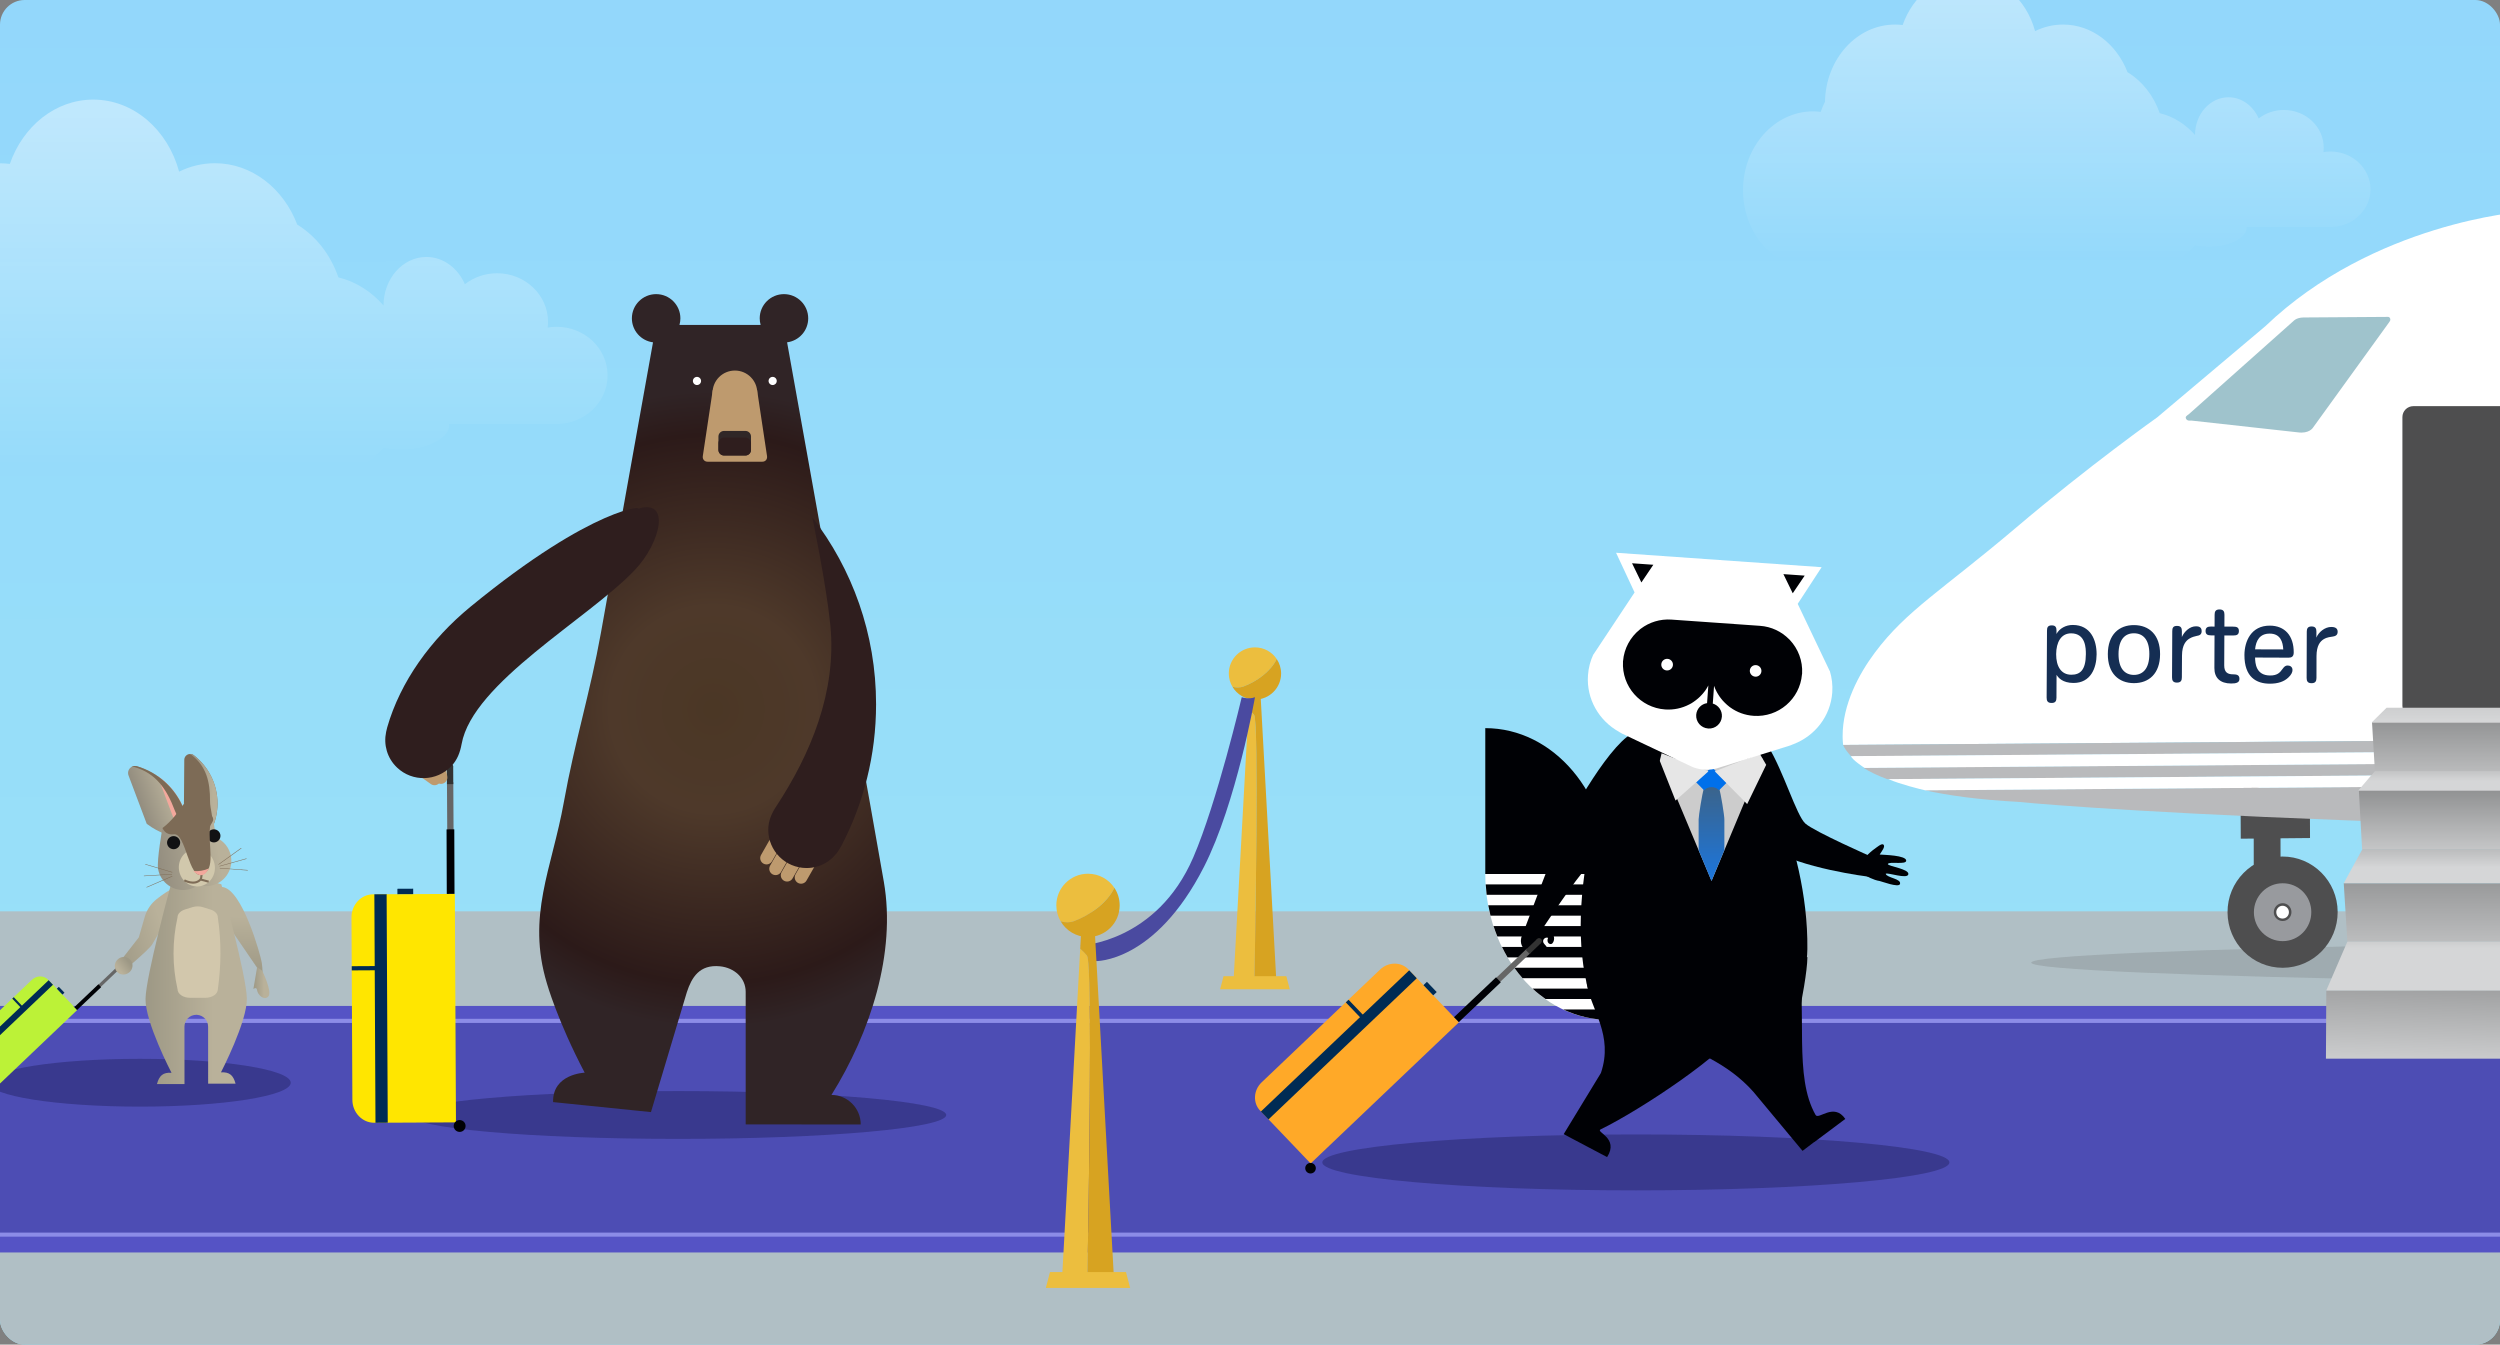 <svg width="608" height="327" viewBox="0 0 608 327" fill="none" xmlns="http://www.w3.org/2000/svg">
<rect x="0" y="0" width="608" height="327" fill="#808080" stroke="none"/>
<g clip-path="url(#clip0_99_2387)">
<path d="M608.803 -4.596H-302.391V335.239H608.803V-4.596Z" fill="url(#paint0_linear_99_2387)"/>
<path opacity="0.4" d="M566.766 36.846C566.182 36.846 565.611 36.896 565.053 36.997C565.104 36.644 565.129 36.279 565.129 35.913C565.129 30.85 560.79 26.744 555.436 26.744C553.101 26.744 550.97 27.525 549.308 28.809C547.976 25.761 545.197 23.658 541.987 23.658C537.483 23.658 533.829 27.751 533.829 32.827C531.533 30.207 528.551 28.318 525.24 27.525C523.768 23.242 520.977 19.715 517.411 17.561C514.798 10.747 508.758 5.973 501.742 5.973C499.319 5.973 497.01 6.54 494.929 7.573C492.81 -0.312 486.302 -6.056 478.6 -6.056C471.381 -6.056 465.215 -1.03 462.728 6.087C462.119 6.011 461.51 5.973 460.888 5.973C451.588 5.973 444.027 14.337 443.836 24.741C443.443 25.535 443.088 26.353 442.796 27.21C442.187 27.134 441.578 27.084 440.956 27.084C431.542 27.084 423.904 35.661 423.904 46.242C423.904 56.822 431.542 65.4 440.956 65.4H480.833C480.998 65.4 481.163 65.387 481.328 65.387C481.493 65.387 481.658 65.4 481.823 65.4H521.7C526.445 65.4 530.746 63.221 533.842 59.694C541.061 61.042 546.352 57.943 546.352 55.563C546.352 55.437 546.352 55.311 546.352 55.185H566.817C572.171 55.185 576.51 51.079 576.51 46.015C576.459 40.952 572.12 36.846 566.766 36.846Z" fill="url(#paint1_linear_99_2387)"/>
<path opacity="0.4" d="M135.371 79.48C134.62 79.48 133.9 79.541 133.189 79.665C133.251 79.202 133.282 78.749 133.282 78.265C133.282 71.748 127.725 66.456 120.892 66.456C117.918 66.456 115.191 67.454 113.061 69.122C111.353 65.2 107.813 62.492 103.707 62.492C97.944 62.492 93.283 67.773 93.272 74.291C90.329 70.914 86.532 68.484 82.292 67.454C80.409 61.946 76.838 57.406 72.29 54.626C68.956 45.843 61.238 39.697 52.264 39.697C49.167 39.697 46.224 40.428 43.559 41.746C40.832 31.625 32.527 24.222 22.679 24.222C13.459 24.222 5.586 30.698 2.396 39.861C1.625 39.769 0.832 39.717 0.04 39.717C-11.846 39.717 -21.509 50.497 -21.745 63.892C-22.26 64.911 -22.702 65.972 -23.083 67.073C-23.865 66.97 -24.647 66.919 -25.44 66.919C-37.469 66.919 -47.235 77.966 -47.235 91.598C-47.235 105.219 -37.48 116.267 -25.44 116.267H25.519C25.735 116.267 25.931 116.256 26.147 116.246C26.353 116.256 26.569 116.267 26.775 116.267H77.734C83.805 116.267 89.29 113.456 93.252 108.915C102.472 110.655 109.233 106.671 109.233 103.593C109.233 103.428 109.223 103.263 109.223 103.109H135.371C142.214 103.109 147.761 97.817 147.761 91.299C147.761 84.761 142.214 79.48 135.371 79.48Z" fill="url(#paint2_linear_99_2387)"/>
<path d="M608 221.633H0V327H608V221.633Z" fill="#B0BFC5"/>
<path d="M747.421 244.644H-175.617V304.604H747.421V244.644Z" fill="#5553C5"/>
<path d="M734.98 300.266H-138.36C-143.064 300.266 -146.869 294.608 -146.869 287.643V260.901C-146.869 253.923 -143.056 248.278 -138.36 248.278H734.98C739.684 248.278 743.489 253.936 743.489 260.901V287.643C743.489 294.621 739.675 300.266 734.98 300.266Z" fill="#4D4DB4" stroke="#8C8CE7" stroke-miterlimit="10"/>
<path opacity="0.2" d="M861.739 227.894C853.432 227.883 845.036 227.872 836.574 227.872C647.386 227.872 493.995 230.656 493.995 234.111C493.995 237.555 647.386 240.339 836.574 240.339C845.036 240.339 853.432 240.328 861.739 240.317V227.894Z" fill="#5A5A5D"/>
<path d="M568.52 221.765C568.553 229.226 562.592 235.333 555.188 235.366C547.806 235.388 541.769 229.347 541.736 221.886C541.692 214.459 547.685 208.33 555.067 208.308C562.471 208.275 568.487 214.316 568.52 221.765Z" fill="#4E4E4F"/>
<path d="M562.108 221.798C562.13 225.694 559.034 228.874 555.166 228.885C551.332 228.907 548.159 225.749 548.148 221.886C548.137 217.98 551.266 214.811 555.111 214.811C558.968 214.767 562.097 217.903 562.108 221.798Z" fill="#989A9E"/>
<path d="M553.282 221.842C553.304 222.877 554.12 223.702 555.144 223.702C556.158 223.702 556.973 222.844 556.973 221.831C556.973 220.797 556.147 219.961 555.111 219.983C554.109 219.961 553.282 220.819 553.282 221.842Z" fill="white"/>
<path d="M552.985 221.864C552.985 221.259 553.216 220.72 553.624 220.291C554.043 219.895 554.56 219.653 555.144 219.653C556.323 219.653 557.282 220.621 557.282 221.82C557.282 222.403 557.061 222.954 556.654 223.361C556.257 223.779 555.717 223.988 555.144 223.988H555.133C553.965 223.999 552.985 223.031 552.985 221.864ZM554.065 220.72C553.756 221.028 553.591 221.413 553.591 221.842C553.613 222.701 554.142 223.394 555.133 223.394V223.702L555.144 223.394C555.563 223.383 555.938 223.229 556.213 222.943C556.511 222.646 556.665 222.26 556.665 221.831C556.665 220.984 555.982 220.28 555.111 220.28C554.715 220.28 554.34 220.434 554.065 220.72Z" fill="#4E4E4F"/>
<path d="M561.766 196.105L561.799 203.807L544.953 203.972L544.887 189.942" fill="#4E4E4F"/>
<path d="M554.616 201.584L554.638 213.215L548.115 213.237L548.104 201.948" fill="#4E4E4F"/>
<path d="M448.249 181.172L861.728 178.069L861.464 49.656L613.341 51.504C613.341 51.504 577.246 54.134 550.891 79.366L524.625 101.505C524.625 101.505 508.076 113.235 490.216 128.398C472.334 143.55 463.641 148.436 455.961 158.725C452.094 163.907 448.105 171.313 448.128 179.049C448.15 179.038 448.094 179.841 448.249 181.172Z" fill="white"/>
<path d="M861.739 203.312C580.078 204.225 490.8 195.015 490.8 195.015C481.225 194.498 473.821 193.464 468.059 192.176L861.761 189.227L861.739 203.312Z" fill="#B9BABC"/>
<path d="M453.46 186.718L866.389 183.626V186.443L459.002 189.502C456.6 188.622 454.694 187.687 453.196 186.74" fill="#B9BABC"/>
<path d="M866.389 180.809L450.188 183.934C449.24 182.878 448.524 181.943 448.249 181.172L866.378 178.036L866.389 180.809Z" fill="#B9BABC"/>
<path d="M861.751 186.465L459.245 189.48C462.12 190.735 467.222 191.989 468.224 192.209L861.751 189.238V186.465ZM450.155 183.89C450.441 184.771 453.24 186.63 453.471 186.762L861.74 183.659V180.842L450.155 183.89Z" fill="white"/>
<path d="M533.064 102.297L558.758 105.136C561.59 105.555 562.504 104.025 562.504 104.025L580.959 78.485C581.312 77.99 581.411 77.836 581.279 77.44C581.168 77.099 580.816 77.066 580.816 77.066L560.201 77.209C558.428 77.242 557.755 78.089 557.755 78.089L532.855 100.262C532.337 100.823 531.544 101.12 531.566 101.56C531.665 102.297 532.403 102.297 532.403 102.297" fill="#9FC3CC"/>
<path d="M500.143 153.377C500.143 152.651 499.967 152.089 498.997 152.089C498.005 152.089 497.829 152.629 497.829 153.377L497.741 169.662C497.741 170.411 497.95 170.961 498.931 170.961C499.923 170.972 500.121 170.422 500.132 169.695L500.154 164.116C500.606 164.854 501.619 166.075 504.264 166.097C508.461 166.108 509.872 162.466 509.894 159.154C509.916 155.688 508.439 152.001 504.12 151.99C502.402 151.979 500.859 152.838 500.132 154.18L500.143 153.377ZM507.282 159.099C507.26 163.005 505.872 164.105 503.724 164.094C501.3 164.083 500.044 162.114 500.055 159.088C500.077 156.227 501.223 154.026 503.702 154.026C507.282 154.048 507.282 157.734 507.282 159.099ZM512.626 159.044C512.648 154.323 515.348 152.001 519.005 152.023C522.674 152.045 525.352 154.389 525.33 159.11C525.319 163.83 522.608 166.152 518.95 166.141C515.281 166.119 512.593 163.775 512.626 159.044ZM522.719 159.088C522.741 155.534 521.176 154.026 518.994 154.015C516.824 153.993 515.237 155.49 515.226 159.055C515.215 162.609 516.769 164.117 518.95 164.139C521.132 164.139 522.708 162.642 522.719 159.088ZM530.662 159.429C530.673 156.81 531.665 155.809 532.436 155.325C533.141 154.895 533.725 154.774 534.287 154.642C534.728 154.565 535.444 154.444 535.444 153.487C535.455 152.32 534.442 152.32 534.023 152.32C532.569 152.32 531.235 153.564 530.629 154.917V153.509C530.629 152.761 530.442 152.221 529.461 152.221C528.47 152.199 528.294 152.761 528.294 153.498L528.239 164.722C528.239 165.459 528.448 166.009 529.428 166.009C530.42 166.009 530.629 165.459 530.629 164.722L530.662 159.429ZM537.681 154.521C536.943 154.51 536.392 154.334 536.392 153.443C536.403 152.552 536.954 152.376 537.692 152.376L538.584 152.387L538.595 149.504C538.595 148.755 538.805 148.216 539.785 148.216C540.777 148.216 540.986 148.766 540.986 149.515L540.975 152.387L543.212 152.398C543.961 152.409 544.501 152.585 544.501 153.465C544.501 154.367 543.939 154.543 543.201 154.543H540.964L540.931 161.806C540.92 163.566 541.824 163.995 543.069 163.995C543.906 163.995 544.644 164.116 544.633 165.107C544.633 165.965 543.928 166.24 542.606 166.229C539.928 166.218 538.529 164.843 538.54 162.466L538.573 154.521H537.681ZM557.535 162.961C557.535 163.478 557.227 164.139 556.51 164.788C555.497 165.745 554.042 166.284 551.993 166.273C548.776 166.262 545.823 164.711 545.845 159.275C545.867 155.974 547.454 152.133 552.037 152.155C555.629 152.166 557.855 154.565 557.833 158.692C557.833 159.704 557.282 159.946 556.599 159.946L548.434 159.913C548.467 161.289 548.622 164.26 552.07 164.282C553.877 164.293 554.494 163.544 555.078 162.73C555.519 162.114 555.827 161.85 556.345 161.85C556.962 161.85 557.535 162.18 557.535 162.961ZM555.287 157.943C555.199 156.106 554.593 154.103 552.015 154.092C549.591 154.081 548.655 155.732 548.434 157.921L555.287 157.943ZM563.375 159.572C563.386 156.964 564.289 155.985 565.082 155.479C566.041 154.895 566.812 154.928 567.352 154.807C567.815 154.719 568.52 154.587 568.52 153.641C568.531 152.497 567.374 152.486 566.944 152.475C565.402 152.475 563.859 153.751 563.342 155.071L563.353 153.652C563.353 152.915 563.165 152.353 562.174 152.353C561.204 152.353 561.017 152.904 561.006 153.63L560.973 164.865C560.973 165.591 561.182 166.152 562.152 166.152C563.143 166.163 563.353 165.613 563.364 164.876L563.375 159.572Z" fill="#152E53"/>
<path d="M620.128 98.776H586.931C585.455 98.776 584.265 99.965 584.265 101.439V171.643C584.265 173.118 585.455 174.306 586.931 174.306H620.128C621.604 174.306 622.794 173.118 622.794 171.643V101.439C622.794 99.976 621.604 98.776 620.128 98.776Z" fill="#4E4E4F"/>
<path d="M643.111 240.879H565.755L565.667 257.472H643.21L643.111 240.879Z" fill="url(#paint3_linear_99_2387)"/>
<path d="M638.572 214.8H569.997L570.878 229.017H637.691L638.572 214.8Z" fill="url(#paint4_linear_99_2387)"/>
<path d="M634.715 192.264H573.676L574.459 206.492H633.933L634.715 192.264Z" fill="url(#paint5_linear_99_2387)"/>
<path d="M631.311 175.67H576.872L577.577 187.532H630.606L631.311 175.67Z" fill="url(#paint6_linear_99_2387)"/>
<path d="M637.691 229.017H570.878L565.755 240.879H643.111L637.691 229.017Z" fill="url(#paint7_linear_99_2387)"/>
<path d="M633.768 206.492H574.547L569.997 214.8H638.572L633.768 206.492Z" fill="url(#paint8_linear_99_2387)"/>
<path d="M630.286 187.532H577.577L573.522 192.264H634.572L630.286 187.532Z" fill="url(#paint9_linear_99_2387)"/>
<path d="M627.389 172.116H580.419L576.817 175.67H631.212L627.389 172.116Z" fill="url(#paint10_linear_99_2387)"/>
<path d="M34.015 269.133C54.279 269.133 70.706 266.53 70.706 263.319C70.706 260.107 54.279 257.504 34.015 257.504C13.752 257.504 -2.675 260.107 -2.675 263.319C-2.675 266.53 13.752 269.133 34.015 269.133Z" fill="#39398E"/>
<path d="M-8.978 257.96C-10.001 256.88 -9.913 255.117 -8.763 254.027L7.76 238.294C8.901 237.204 10.685 237.194 11.708 238.275C12.732 239.355 12.644 241.117 11.494 242.208L-5.029 257.931C-6.17 259.022 -7.944 259.031 -8.978 257.96Z" fill="#BCF237"/>
<path d="M12.063 238.618L-8.624 258.314L-1.918 265.34L18.77 245.643L12.063 238.618Z" fill="#BCF237"/>
<path d="M11.822 238.388L-8.866 258.085L-7.81 259.191L12.878 239.495L11.822 238.388Z" fill="#002B54"/>
<path d="M3.355 242.511L2.974 242.874L5.39 245.402L5.771 245.039L3.355 242.511Z" fill="#002B54"/>
<path d="M14.308 239.992L13.821 240.455L15.186 241.886L15.673 241.423L14.308 239.992Z" fill="#002B54"/>
<path d="M28.243 235.36L23.448 239.931L23.994 240.501L28.788 235.93L28.243 235.36Z" fill="#666666"/>
<path d="M23.93 239.377L18.08 244.93L18.745 245.629L24.595 240.076L23.93 239.377Z" fill="#000105"/>
<path d="M29.675 234.004L28.073 235.528L28.618 236.099L30.219 234.574L29.675 234.004Z" fill="#333333"/>
<path d="M29.675 234.001C29.519 234.156 29.509 234.4 29.665 234.556C29.811 234.712 30.065 234.721 30.221 234.566C30.377 234.41 30.387 234.166 30.231 234.01C30.084 233.854 29.831 233.855 29.675 234.001Z" fill="#333333"/>
<path d="M35.216 222.943L33.757 227.971L28.483 234.748L29.404 236.683C29.404 236.683 36.322 230.931 37.039 229.641C37.756 228.351 44.108 217.482 44.108 217.482C44.701 213.966 40.719 216.599 38.109 218.658C36.72 219.753 35.712 221.255 35.216 222.943Z" fill="url(#paint11_linear_99_2387)"/>
<path d="M55.335 224.834L63.855 237.293C63.855 237.293 63.908 235.756 63.661 234.112C63.422 232.46 58.936 216.122 54.017 215.715C49.089 215.318 55.335 224.834 55.335 224.834Z" fill="url(#paint12_linear_99_2387)"/>
<path d="M38.172 263.643H44.869L44.86 249.673C44.86 248.877 45.179 248.162 45.701 247.64C46.223 247.119 46.939 246.801 47.736 246.801C47.753 246.801 47.771 246.801 47.789 246.801C47.851 246.801 47.913 246.801 47.966 246.81C49.443 246.925 50.611 248.17 50.611 249.673L50.62 263.554H57.291C56.734 261.495 55.822 260.674 53.734 260.797C53.734 260.797 60.166 248.427 60.034 242.78C59.901 237.125 53.832 215.053 53.832 215.053L48.541 213.559L47.851 213.365L46.851 213.648L41.56 215.15C41.56 215.15 35.517 237.231 35.393 242.886C35.261 248.542 41.711 260.903 41.711 260.903C39.64 260.762 38.729 261.584 38.172 263.643Z" fill="url(#paint13_linear_99_2387)"/>
<path d="M47.868 213.356L48.559 213.551V213.161L47.868 213.356Z" fill="#7F7E78"/>
<path d="M46.231 242.665H49.947C51.628 242.665 52.982 241.729 52.982 240.571C53.787 234.854 53.858 229.031 52.973 223.102C52.973 222.28 52.274 221.538 51.195 221.202L49.337 220.619C48.532 220.363 47.612 220.372 46.806 220.619L44.949 221.202C43.869 221.547 43.17 222.289 43.17 223.111C41.887 228.961 41.879 234.784 43.179 240.58C43.188 241.738 44.55 242.665 46.231 242.665Z" fill="#D2C7AC"/>
<path d="M46.267 183.366C46.559 183.366 46.833 183.463 47.054 183.613C50.629 186.344 52.929 190.665 52.894 195.507C52.876 197.566 52.443 199.519 51.673 201.295C48.78 200.093 46.364 197.999 44.736 195.366L44.816 184.789C44.825 183.993 45.48 183.357 46.267 183.366Z" fill="#7D6B56"/>
<path d="M32.252 186.388C32.58 186.264 32.916 186.255 33.234 186.326C38.375 187.828 42.763 191.637 44.798 197.027C45.656 199.315 46.01 201.675 45.913 203.972C42.188 203.866 38.614 202.576 35.685 200.349L31.253 188.579C30.925 187.696 31.376 186.715 32.252 186.388Z" fill="url(#paint14_linear_99_2387)"/>
<path d="M38.34 188.747C41.188 190.718 43.489 193.536 44.807 197.027C44.904 197.283 44.993 197.539 45.073 197.795L42.162 198.891L38.34 188.747Z" fill="#F3A89C"/>
<path d="M42.524 197.133C40.498 191.743 37.817 188.04 32.677 186.538C32.456 186.485 32.217 186.476 31.978 186.521C32.066 186.467 32.155 186.423 32.252 186.388C32.58 186.264 32.916 186.255 33.234 186.326C38.375 187.828 42.763 191.637 44.798 197.027C45.656 199.315 46.01 201.675 45.913 203.972L45.364 203.398C45.364 201.348 43.285 199.156 42.524 197.133Z" fill="#7D6B56"/>
<path d="M51.08 194.897C51.115 190.055 50.133 186.335 46.559 183.605C46.4 183.499 46.214 183.419 46.019 183.384C46.099 183.366 46.187 183.357 46.276 183.357C46.568 183.357 46.842 183.454 47.063 183.605C50.638 186.335 52.938 190.656 52.902 195.498C52.885 197.557 52.451 199.51 51.681 201.286L51.425 200.667C52.035 199.068 51.062 196.717 51.08 194.897Z" fill="url(#paint15_linear_99_2387)"/>
<path d="M39.507 201.348L41.303 201.047L50.036 199.571L51.832 199.271L52.584 203.698C54.416 204.511 55.822 206.19 56.176 208.319C56.742 211.686 54.477 214.867 51.106 215.432C50.107 215.6 49.125 215.512 48.222 215.229C47.461 215.795 46.568 216.201 45.568 216.369C42.197 216.934 39.012 214.672 38.446 211.306C38.092 209.212 39.507 201.348 39.507 201.348Z" fill="url(#paint16_linear_99_2387)"/>
<path d="M40.649 205.2C40.8 206.066 41.622 206.649 42.489 206.508C43.356 206.358 43.94 205.536 43.799 204.67C43.648 203.804 42.834 203.221 41.959 203.362C41.091 203.512 40.499 204.334 40.649 205.2Z" fill="#111113"/>
<path d="M50.443 203.548C50.593 204.414 51.416 204.997 52.283 204.856C53.15 204.705 53.734 203.884 53.593 203.018C53.442 202.152 52.628 201.568 51.752 201.71C50.877 201.86 50.293 202.682 50.443 203.548Z" fill="#111113"/>
<path d="M41.87 212.189C41.887 212.189 41.914 212.172 41.914 212.145C41.923 212.11 41.905 212.083 41.87 212.075L35.393 210.148C35.358 210.139 35.331 210.157 35.323 210.192C35.314 210.228 35.331 210.254 35.367 210.263L41.843 212.189C41.852 212.189 41.861 212.189 41.87 212.189Z" fill="#7E6C57"/>
<path d="M41.79 212.675C41.817 212.667 41.843 212.64 41.843 212.614C41.843 212.578 41.817 212.552 41.782 212.561L35.04 212.967C35.004 212.967 34.978 212.994 34.987 213.029C34.987 213.064 35.013 213.091 35.048 213.082L41.79 212.675Z" fill="#7E6C57"/>
<path d="M35.676 215.839C35.685 215.839 35.685 215.839 35.694 215.839L41.896 213.153C41.923 213.135 41.941 213.1 41.932 213.073C41.923 213.047 41.888 213.029 41.852 213.038L35.65 215.724C35.623 215.742 35.606 215.777 35.615 215.803C35.623 215.83 35.65 215.848 35.676 215.839Z" fill="#7E6C57"/>
<path d="M53.186 210.281C53.195 210.281 53.204 210.272 53.212 210.272L58.698 206.331C58.724 206.314 58.733 206.278 58.716 206.243C58.698 206.216 58.663 206.208 58.627 206.225L53.142 210.166C53.115 210.184 53.106 210.219 53.124 210.254C53.142 210.272 53.159 210.281 53.186 210.281Z" fill="#7E6C57"/>
<path d="M53.425 210.714L59.937 208.885C59.972 208.876 59.99 208.841 59.981 208.814C59.972 208.779 59.937 208.761 59.91 208.77L53.407 210.599C53.372 210.608 53.354 210.643 53.363 210.67C53.363 210.696 53.39 210.714 53.425 210.714Z" fill="#7E6C57"/>
<path d="M60.237 211.704C60.264 211.695 60.282 211.677 60.29 211.651C60.29 211.615 60.264 211.589 60.237 211.589L53.495 211.085C53.46 211.085 53.434 211.112 53.434 211.138C53.434 211.173 53.46 211.2 53.487 211.2L60.228 211.704H60.237Z" fill="#7E6C57"/>
<path d="M43.559 211.739C43.984 214.24 46.258 215.936 48.647 215.53C51.036 215.123 52.628 212.773 52.203 210.281C51.779 207.78 49.505 206.084 47.116 206.49C44.736 206.888 43.135 209.238 43.559 211.739Z" fill="#D1C8AC"/>
<path d="M42.232 202.894C45.249 202.461 45.86 214.001 49.213 212.693C52.566 211.377 50.558 205.819 51.08 201.074C51.133 200.597 51.867 199.819 51.858 199.306C51.788 196.938 45.028 195.056 45.028 195.056C43.409 197.398 41.799 199.651 39.534 201.365C39.525 201.356 40.118 203.194 42.232 202.894Z" fill="#7D6B56"/>
<path d="M48.965 212.234C48.965 212.234 49.142 213.533 48.682 213.983C47.214 215.432 44.825 214.089 44.825 214.089" stroke="#7E6C57" stroke-width="0.513" stroke-miterlimit="10"/>
<path d="M48.939 211.765C49.585 211.659 50.204 211.465 50.797 211.209C50.346 212.11 49.788 212.72 49.125 212.826C48.452 212.941 47.736 212.552 47.01 211.845C47.647 211.898 48.302 211.88 48.939 211.765Z" fill="#F3A89C"/>
<path d="M50.753 214.425L48.842 213.913" stroke="#7E6C57" stroke-width="0.513" stroke-miterlimit="10"/>
<path d="M63.785 236.109C63.785 236.109 66.28 241.208 65.262 242.339C64.245 243.47 62.652 241.888 62.537 240.863C62.422 239.847 61.626 240.527 61.626 240.527L62.537 235.199L63.785 236.109Z" fill="url(#paint17_linear_99_2387)"/>
<path d="M31.783 233.511C32.509 234.421 32.332 235.773 31.385 236.524C30.439 237.275 29.085 237.143 28.359 236.224C27.634 235.305 27.811 233.962 28.757 233.211C29.695 232.469 31.049 232.601 31.783 233.511Z" fill="url(#paint18_linear_99_2387)"/>
<path d="M164.933 276.978C200.934 276.978 230.119 274.375 230.119 271.164C230.119 267.953 200.934 265.349 164.933 265.349C128.932 265.349 99.747 267.953 99.747 271.164C99.747 274.375 128.932 276.978 164.933 276.978Z" fill="#39398E"/>
<path d="M142.191 260.874C142.191 260.874 134.353 261.156 134.509 268.029L158.315 270.463L167.039 241.305C168.199 237.761 170.081 234.499 175.121 235.006C178.542 235.356 181.35 237.79 181.35 241.227V273.452C181.35 273.452 190.543 273.472 194.968 273.462H209.328V273.452C209.328 269.509 206.15 266.316 202.211 266.287C211.687 251.118 217.965 231.764 214.952 214.463C210.507 188.946 205.808 163.477 201.236 137.979C197.961 119.734 194.695 101.499 191.42 83.254C194.315 82.884 196.557 80.411 196.557 77.422C196.557 74.17 193.915 71.532 190.66 71.532C187.404 71.532 184.762 74.17 184.762 77.422C184.762 77.977 184.84 78.512 184.986 79.019C179.381 79.019 170.851 79.019 165.246 79.019C165.392 78.512 165.47 77.977 165.47 77.422C165.47 74.17 162.828 71.532 159.572 71.532C156.316 71.532 153.674 74.17 153.674 77.422C153.674 80.421 155.916 82.884 158.812 83.254C154.591 106.814 150.36 130.375 146.139 153.936C143.546 168.413 139.734 180.524 137.141 195.011C134.207 211.387 128.027 222.68 133.018 239.202C133.018 239.192 135.533 248.178 142.191 260.874Z" fill="url(#paint19_radial_99_2387)"/>
<path d="M186.555 111.195C186.555 111.118 186.555 111.03 186.545 110.942L184.128 94.878H173.336L170.919 110.942C170.909 111.03 170.899 111.108 170.909 111.195C170.938 111.819 171.416 112.286 172.079 112.286H185.395C186.058 112.296 186.536 111.819 186.555 111.195Z" fill="#BE9A6E"/>
<path d="M184.167 95.55C184.167 98.549 181.73 100.544 178.727 100.544C175.725 100.544 173.288 98.549 173.288 95.55C173.288 92.551 175.725 90.117 178.727 90.117C181.73 90.117 184.167 92.542 184.167 95.55Z" fill="#BE9A6E"/>
<path d="M170.499 92.648C170.499 93.203 170.051 93.641 169.505 93.641C168.959 93.641 168.511 93.194 168.511 92.648C168.511 92.103 168.959 91.656 169.505 91.656C170.051 91.656 170.499 92.103 170.499 92.648Z" fill="white"/>
<path d="M188.904 92.649C188.904 93.204 188.456 93.642 187.91 93.642C187.364 93.642 186.916 93.194 186.916 92.649C186.916 92.103 187.364 91.656 187.91 91.656C188.456 91.656 188.904 92.103 188.904 92.649Z" fill="white"/>
<path d="M188.349 205.302L186.419 208.689" stroke="#BE9A6E" stroke-width="3.072" stroke-miterlimit="10" stroke-linecap="round"/>
<path d="M190.552 207.901L188.622 211.289" stroke="#BE9A6E" stroke-width="3.072" stroke-miterlimit="10" stroke-linecap="round"/>
<path d="M193.35 209.478L191.42 212.856" stroke="#BE9A6E" stroke-width="3.072" stroke-miterlimit="10" stroke-linecap="round"/>
<path d="M196.742 210.004L194.812 213.382" stroke="#BE9A6E" stroke-width="3.072" stroke-miterlimit="10" stroke-linecap="round"/>
<path d="M188.749 196.16C197.084 183.484 203.547 168.247 201.938 152.027C200.954 142.097 197.552 125.799 197.552 125.799C207.271 138.378 213.061 154.15 213.061 171.275C213.061 183.688 210.02 195.391 204.639 205.691C204.424 206.081 204.073 206.645 204.073 206.645C202.435 209.323 199.53 211.104 196.167 211.104C191.01 211.104 186.838 206.937 186.838 201.787C186.848 199.674 187.628 197.854 188.749 196.16Z" fill="#2F1E1E"/>
<path d="M174.721 106.162C174.721 105.412 175.335 104.799 176.085 104.799H181.281C182.031 104.799 182.645 105.412 182.645 106.162V109.413C182.645 110.163 182.031 110.776 181.281 110.776H176.085C175.335 110.776 174.721 110.163 174.721 109.413V106.162Z" fill="#302727"/>
<path d="M174.721 107.778C174.721 107.028 175.335 106.415 176.085 106.415H181.281C182.031 106.415 182.645 107.028 182.645 107.778V109.413C182.645 110.163 182.031 110.776 181.281 110.776H176.085C175.335 110.776 174.721 110.163 174.721 109.413V107.778Z" fill="#2F1E1E"/>
<path d="M90.993 273.053C88.097 273.063 85.709 270.561 85.699 267.494L85.485 223.109C85.465 220.032 87.824 217.51 90.72 217.501C93.615 217.491 96.003 219.993 96.013 223.06L96.227 267.445C96.247 270.512 93.888 273.043 90.993 273.053Z" fill="#FFE600"/>
<path d="M110.619 217.399L91.697 217.492L91.969 273.054L110.891 272.961L110.619 217.399Z" fill="#FFE600"/>
<path d="M94.026 217.477L91.043 217.492L91.317 273.054L94.3 273.039L94.026 217.477Z" fill="#002B54"/>
<path d="M92.347 234.942L85.543 234.98L85.549 236.002L92.352 235.964L92.347 234.942Z" fill="#002B54"/>
<path d="M111.795 275.282C112.595 275.282 113.238 274.63 113.228 273.832C113.228 273.034 112.575 272.391 111.776 272.401C110.977 272.401 110.333 273.053 110.343 273.851C110.343 274.64 110.996 275.282 111.795 275.282Z" fill="#000105"/>
<path d="M100.486 216.131L96.645 216.149L96.652 217.463L100.492 217.445L100.486 216.131Z" fill="#002B54"/>
<path d="M110.241 190.24L108.701 190.248L108.774 203.129L110.314 203.12L110.241 190.24Z" fill="#666666"/>
<path d="M110.483 201.697L108.602 201.704L108.655 217.398L110.536 217.392L110.483 201.697Z" fill="#000105"/>
<path d="M110.218 186.403L108.677 186.411L108.698 190.704L110.238 190.696L110.218 186.403Z" fill="#333333"/>
<path d="M108.676 186.415C108.676 186.843 109.027 187.184 109.447 187.175C109.876 187.175 110.217 186.824 110.217 186.405C110.217 185.976 109.866 185.635 109.447 185.635C109.017 185.645 108.676 185.986 108.676 186.415Z" fill="#333333"/>
<path d="M106.697 185.246L107.262 189.101" stroke="#BE9A6E" stroke-width="3.072" stroke-miterlimit="10" stroke-linecap="round"/>
<path d="M102.496 187.164L105.673 189.432" stroke="#BE9A6E" stroke-width="3.072" stroke-miterlimit="10" stroke-linecap="round"/>
<path d="M112.263 180.952C114.954 166.027 143.146 150.46 154.376 138.641C160.703 131.981 163.276 121.038 155.01 123.784C157.379 122.995 144.755 122.674 114.398 147.578C104.796 155.464 97.349 165.765 94.161 176.922C94.053 177.36 93.907 178.003 93.907 178.003C93.254 181.069 94.122 184.36 96.569 186.677C100.302 190.221 106.21 190.065 109.758 186.336C111.22 184.808 111.903 182.958 112.263 180.952Z" fill="#2F1E1E"/>
<path d="M305 173.876C304.636 173.431 304.154 172.95 303.645 172.496L299.907 240.175H305.046C305.273 228.022 306.192 175.348 305 173.876Z" fill="#ECBE3E"/>
<path d="M306.537 168.49H303.863L303.645 172.496C304.154 172.959 304.636 173.431 305 173.876C306.192 175.339 305.273 228.013 305.046 240.166H310.494L306.537 168.49Z" fill="#D7A321"/>
<path d="M302.408 166.955C305.555 165.774 309.039 163.358 310.494 160.269C309.357 158.562 307.411 157.444 305.2 157.444C301.69 157.444 298.843 160.288 298.843 163.794C298.843 164.965 299.161 166.055 299.716 167C300.58 167.254 301.499 167.291 302.408 166.955Z" fill="#ECBE3E"/>
<path d="M310.494 160.269C309.029 163.358 305.555 165.774 302.408 166.955C301.499 167.282 300.589 167.254 299.716 167C300.817 168.88 302.863 170.143 305.209 170.143C308.72 170.143 311.567 167.3 311.567 163.794C311.567 162.495 311.167 161.278 310.494 160.269Z" fill="#D7A321"/>
<path d="M313.668 240.584H296.733L297.57 237.405H312.831L313.668 240.584Z" fill="#ECBE3E"/>
<path d="M262.821 229.958C262.821 229.958 281.26 229.224 290.202 208.523C295.976 195.164 301.992 169.556 301.992 169.556C301.992 169.556 303.652 170.174 305.211 169.556C305.211 169.556 300.694 195.342 292.798 210.831C280.857 234.247 266.422 233.744 266.422 233.744" fill="#4A4AA0"/>
<path d="M264.356 232.4C263.91 231.855 263.328 231.283 262.71 230.72L258.19 312.724H264.42C264.693 298 265.802 234.18 264.356 232.4Z" fill="#ECBE3E"/>
<path d="M266.221 225.878H262.974L262.71 230.729C263.328 231.283 263.911 231.864 264.356 232.409C265.802 234.19 264.693 298.009 264.411 312.733H271.014L266.221 225.878Z" fill="#D7A321"/>
<path d="M261.218 224.016C265.029 222.59 269.249 219.656 271.014 215.914C269.631 213.852 267.276 212.489 264.602 212.489C260.345 212.489 256.898 215.932 256.898 220.183C256.898 221.6 257.28 222.926 257.953 224.071C259.008 224.38 260.109 224.416 261.218 224.016Z" fill="#ECBE3E"/>
<path d="M271.014 215.914C269.24 219.656 265.029 222.581 261.218 224.016C260.118 224.416 259.008 224.38 257.953 224.071C259.29 226.351 261.773 227.886 264.602 227.886C268.858 227.886 272.305 224.443 272.305 220.192C272.305 218.612 271.832 217.14 271.014 215.914Z" fill="#D7A321"/>
<path d="M274.852 313.233H254.343L255.352 309.372H273.842L274.852 313.233Z" fill="#ECBE3E"/>
<path d="M397.842 289.498C439.956 289.498 474.096 286.452 474.096 282.696C474.096 278.939 439.956 275.894 397.842 275.894C355.728 275.894 321.587 278.939 321.587 282.696C321.587 286.452 355.728 289.498 397.842 289.498Z" fill="#39398E"/>
<path d="M455.334 208.449C455.334 208.449 441.262 202.254 439.073 200.295C436.883 198.336 433.77 187.596 429.973 181.424C429.562 180.752 415.011 187.676 415.011 187.676C415.011 187.676 423.051 201.411 430.372 206.285C437.693 211.16 454.422 213.21 454.422 213.21L455.334 208.449Z" fill="#000105"/>
<path d="M453.909 208.222C454.297 207.698 455.437 206.787 455.437 206.787C456.497 206.023 457.649 204.987 458.071 205.42C458.55 205.91 457.672 206.992 457.136 207.823C458.242 207.914 463.522 208.005 463.59 209.281C463.647 210.42 459.348 209.395 459.12 210.146C459.257 210.716 464.24 211.296 464.115 212.583C463.978 213.95 458.961 212.071 458.607 212.515C458.892 213.517 462.496 213.688 462.074 214.998C461.766 215.955 457.546 214.326 457.113 214.258C455.665 214.041 453.897 213.119 453.019 212.47L453.909 208.222Z" fill="#000105"/>
<path d="M406.219 252.638C405.204 252.091 384.062 235.054 405.752 219.086C425.753 204.361 436.929 226.478 437.26 229.074C439.563 246.989 436.199 261.715 441.547 271.156C442.277 272.443 445.995 268.058 448.777 272.124L441.217 277.773L441.205 277.75L438.377 279.891L426.426 265.53C420.006 258.287 411.807 255.656 406.219 252.638Z" fill="#000105"/>
<path d="M391.281 248.026C374.677 248.026 361.221 232.138 361.221 212.549H391.281V248.026Z" fill="white"/>
<path d="M361.221 177.084C377.824 177.084 391.281 192.972 391.281 212.561H361.221V177.084Z" fill="#000105"/>
<path d="M391.281 230.293H365.281C365.703 231.159 366.159 232.013 366.638 232.833H391.281V230.293ZM391.281 225.225H363.228C363.513 226.091 363.821 226.933 364.152 227.753H391.281V225.225ZM391.281 235.361H368.28C368.907 236.25 369.569 237.092 370.276 237.89H391.292V235.361H391.281ZM391.281 240.429H372.727C373.72 241.352 374.769 242.194 375.863 242.958H391.281V240.429V240.429ZM391.281 245.497H380.174C383.618 247.114 387.358 248.026 391.281 248.026V245.497ZM391.281 220.157H361.94C362.099 221.011 362.282 221.854 362.487 222.697H391.281V220.157ZM361.324 215.089C361.381 215.943 361.461 216.786 361.552 217.617H391.269V215.089H361.324Z" fill="#000105"/>
<path d="M385.921 239.347C385.739 238.22 386.275 211.08 412.195 218.437C436.108 225.214 424.818 247.126 423.575 249.426C420.018 256.02 398.83 270.029 389.274 274.664C387.94 275.313 393.835 276.725 390.847 281.406L380.288 275.825L389.342 260.952C392.455 251.784 386.959 245.611 385.921 239.347Z" fill="#000105"/>
<path d="M392.444 218.961C391.155 223.562 386.582 238.857 386.252 242.183C385.921 245.497 392.204 231.341 392.204 231.341L392.444 218.961Z" fill="#000105"/>
<path d="M439.563 232.776C439.472 239.598 434.659 259.562 434.089 263.002C433.53 266.453 429.858 232.252 429.858 232.252L439.563 232.776Z" fill="#000105"/>
<path d="M398.123 177.87C404.03 176.424 405.98 199.429 405.98 199.429C405.98 199.429 388.658 208.142 386.092 210.738C383.298 213.586 375.475 225.35 375.475 225.35C376.217 226.034 377.403 226.603 377.403 226.603C378.167 227.788 378.064 228.801 377.551 229.405C377.083 229.951 375.954 229.325 376.49 228.084C375.772 227.765 374.666 228.721 375.715 229.746C377.277 231.273 375.259 232.07 374.358 232.343C373.651 232.32 367.904 231.421 370.583 226.466C370.583 226.466 377.482 208.096 379.512 203.347C381.531 198.598 392.227 179.317 398.123 177.87Z" fill="#000105"/>
<path d="M306.45 270.097C304.66 268.218 304.831 265.132 306.826 263.23L335.643 235.794C337.639 233.892 340.729 233.881 342.519 235.748C344.31 237.628 344.139 240.714 342.143 242.616L313.326 270.052C311.342 271.953 308.241 271.965 306.45 270.097Z" fill="#FFA928"/>
<path d="M343.117 236.375L307.056 270.708L318.749 282.958L354.81 248.625L343.117 236.375Z" fill="#FFA928"/>
<path d="M342.714 235.985L306.653 270.318L308.494 272.247L344.555 237.914L342.714 235.985Z" fill="#002B54"/>
<path d="M327.967 243.138L327.298 243.775L331.503 248.174L332.171 247.537L327.967 243.138Z" fill="#002B54"/>
<path d="M317.785 284.994C318.275 285.506 319.096 285.529 319.61 285.039C320.123 284.549 320.146 283.73 319.655 283.217C319.165 282.705 318.344 282.682 317.831 283.171C317.318 283.661 317.295 284.47 317.785 284.994Z" fill="#000105"/>
<path d="M347.031 238.779L346.181 239.588L348.556 242.078L349.407 241.269L347.031 238.779Z" fill="#002B54"/>
<path d="M371.335 230.701L362.979 238.667L363.932 239.664L372.287 231.698L371.335 230.701Z" fill="#666666"/>
<path d="M363.835 237.683L353.626 247.373L354.781 248.586L364.99 238.897L363.835 237.683Z" fill="#000105"/>
<path d="M373.835 228.35L371.044 231.006L371.996 232.004L374.787 229.348L373.835 228.35Z" fill="#333333"/>
<path d="M373.833 228.334C373.56 228.596 373.548 229.029 373.811 229.302C374.073 229.576 374.506 229.587 374.78 229.325C375.054 229.063 375.065 228.63 374.803 228.357C374.54 228.084 374.107 228.072 373.833 228.334Z" fill="#333333"/>
<path d="M425.24 180.057C425.24 180.057 439.859 204.179 439.551 230.817C439.232 259.084 391.109 261.18 385.921 239.336C380.219 215.317 392.307 180.649 397.301 177.939C402.285 175.24 425.24 180.057 425.24 180.057Z" fill="#000105"/>
<path d="M403.779 184.521L416.243 214.257L428.672 184.51" fill="#CCCCCC"/>
<path d="M418.124 191.867L417.315 190.535H415.171L414.361 191.867C413.996 192.846 413.107 198.393 413.107 199.281C413.107 200.169 413.107 205.181 413.107 206.786L416.231 214.257L419.367 206.752C419.367 205.146 419.367 200.169 419.367 199.281C419.379 198.393 418.489 192.846 418.124 191.867Z" fill="url(#paint20_linear_99_2387)"/>
<path d="M416.254 191.423C416.972 191.423 417.611 191.719 418.09 192.186L420.017 190.261L416.265 186.514L412.502 190.261L414.418 192.186C414.886 191.708 415.536 191.423 416.254 191.423Z" fill="#0070EB"/>
<path d="M403.665 185.057L407.485 194.692L415.49 187.596L404.098 183.189L403.665 185.057Z" fill="#E6E6E6"/>
<path d="M429.539 186.002L424.909 195.557L417.041 187.596L427.943 183.268L429.539 186.002Z" fill="#E6E6E6"/>
<path d="M445.607 168.395C445.732 166.584 445.515 164.83 445.014 163.179H444.979L437.202 146.859L443.018 137.941L393.025 134.433L397.53 144.08L387.54 159.147H387.506C386.776 160.707 386.32 162.416 386.195 164.226C385.784 170.023 388.886 175.274 393.721 177.961L393.983 178.132L394.314 178.314L394.473 178.406L411.373 186.423C411.373 186.423 411.579 186.526 411.932 186.651C412.787 186.959 413.608 187.107 414.361 187.164C414.384 187.164 414.407 187.164 414.43 187.164C414.452 187.164 414.475 187.164 414.498 187.175C415.251 187.22 416.083 187.198 416.973 187.004C417.349 186.924 417.554 186.856 417.554 186.856L435.332 181.31L435.583 181.219L435.925 181.071L436.222 180.957C441.387 178.964 445.196 174.203 445.607 168.395Z" fill="white"/>
<path d="M438.274 163.817C438.445 160.696 437.305 157.803 435.321 155.674C435.275 155.628 435.229 155.571 435.184 155.525C435.161 155.491 435.127 155.469 435.093 155.446C433.279 153.612 430.816 152.394 428.022 152.2L406.493 150.685C403.71 150.492 401.099 151.346 399.035 152.906C399.001 152.929 398.966 152.952 398.944 152.974C398.887 153.02 398.841 153.065 398.784 153.111C396.526 154.933 394.987 157.644 394.724 160.764H394.713C394.713 160.787 394.713 160.81 394.713 160.833C394.713 160.855 394.702 160.878 394.702 160.901V160.912H394.713C394.371 166.926 398.921 172.108 404.953 172.54C407.063 172.688 409.081 172.233 410.826 171.322C410.94 171.265 411.043 171.208 411.145 171.151C411.157 171.14 411.168 171.14 411.168 171.14C411.271 171.083 411.362 171.026 411.465 170.969C411.476 170.957 411.499 170.946 411.51 170.935C411.601 170.878 411.693 170.821 411.772 170.764C411.795 170.752 411.818 170.73 411.841 170.718C411.921 170.661 412.001 170.604 412.08 170.547C412.115 170.525 412.137 170.513 412.16 170.49C412.229 170.433 412.308 170.376 412.377 170.331C412.411 170.308 412.445 170.285 412.48 170.251C412.548 170.194 412.616 170.149 412.673 170.092C412.708 170.058 412.753 170.035 412.787 170.001C412.844 169.955 412.913 169.898 412.97 169.853C413.015 169.818 413.05 169.784 413.095 169.739C413.152 169.693 413.198 169.636 413.255 169.591C413.301 169.545 413.346 169.511 413.392 169.465C413.437 169.42 413.483 169.374 413.529 169.329C413.574 169.283 413.62 169.238 413.665 169.181C413.711 169.135 413.745 169.09 413.791 169.055C413.837 168.998 413.894 168.941 413.939 168.896C413.973 168.862 414.008 168.816 414.042 168.782C414.099 168.725 414.144 168.657 414.201 168.6C414.236 168.566 414.258 168.531 414.281 168.497C414.338 168.429 414.395 168.349 414.452 168.281C414.475 168.258 414.498 168.224 414.521 168.201C414.578 168.121 414.646 168.042 414.703 167.962C414.715 167.939 414.737 167.916 414.749 167.894C414.817 167.803 414.874 167.711 414.931 167.62C414.943 167.609 414.954 167.598 414.954 167.586C415.022 167.484 415.091 167.381 415.148 167.279C415.148 167.279 415.148 167.279 415.148 167.267C415.262 167.085 415.365 166.891 415.467 166.698L415.159 171.003C413.745 171.208 412.628 172.37 412.514 173.85C412.4 175.558 413.688 177.039 415.387 177.164C415.399 177.164 415.41 177.164 415.422 177.164C415.433 177.164 415.444 177.164 415.456 177.176C417.166 177.289 418.637 176.003 418.763 174.294C418.865 172.814 417.908 171.504 416.551 171.105L416.858 166.8C416.927 167.005 417.007 167.21 417.098 167.404C417.098 167.404 417.098 167.404 417.098 167.415C417.144 167.529 417.201 167.643 417.246 167.746C417.258 167.757 417.258 167.768 417.269 167.791C417.315 167.894 417.372 167.985 417.417 168.087C417.429 168.11 417.44 168.133 417.451 168.156C417.497 168.247 417.543 168.338 417.588 168.418C417.611 168.452 417.622 168.475 417.645 168.509C417.691 168.588 417.737 168.668 417.782 168.748C417.805 168.782 417.828 168.828 417.851 168.862C417.896 168.93 417.942 168.998 417.987 169.067C418.01 169.112 418.044 169.158 418.067 169.203C418.113 169.26 418.147 169.329 418.193 169.386C418.227 169.431 418.261 169.488 418.295 169.534C418.341 169.591 418.375 169.636 418.421 169.693C418.455 169.75 418.501 169.796 418.535 169.853C418.569 169.898 418.615 169.944 418.649 169.989C418.694 170.046 418.74 170.103 418.786 170.16C418.82 170.206 418.854 170.24 418.888 170.285C418.934 170.342 418.991 170.399 419.048 170.468C419.082 170.502 419.116 170.536 419.151 170.57C419.208 170.627 419.265 170.695 419.322 170.752C419.344 170.786 419.379 170.809 419.413 170.843C419.481 170.912 419.538 170.969 419.607 171.037C419.629 171.06 419.652 171.083 419.687 171.105C419.755 171.174 419.835 171.242 419.903 171.31C419.926 171.333 419.949 171.345 419.96 171.367C420.04 171.436 420.12 171.504 420.2 171.572C420.211 171.584 420.234 171.595 420.245 171.606C420.336 171.675 420.416 171.755 420.508 171.823C420.519 171.823 420.519 171.834 420.53 171.846C420.633 171.925 420.724 171.994 420.827 172.062C422.423 173.212 424.351 173.941 426.472 174.089C432.504 174.511 437.738 170.012 438.24 164.01H438.251C438.251 164.01 438.251 164.01 438.251 163.999C438.251 163.976 438.251 163.953 438.251 163.93C438.274 163.862 438.274 163.839 438.274 163.817Z" fill="#000105"/>
<path d="M425.559 163.053C425.502 163.828 426.095 164.511 426.871 164.568C427.646 164.625 428.33 164.033 428.376 163.258C428.433 162.484 427.84 161.812 427.064 161.755C426.289 161.698 425.616 162.279 425.559 163.053Z" fill="white"/>
<path d="M404.029 161.55C403.972 162.325 404.565 163.008 405.341 163.053C406.128 163.11 406.8 162.518 406.858 161.744C406.915 160.958 406.322 160.286 405.546 160.229C404.759 160.183 404.075 160.764 404.029 161.55Z" fill="white"/>
<path d="M402.091 137.349L399.183 141.654L396.914 136.984L402.091 137.349Z" fill="#000105"/>
<path d="M438.901 139.991L435.993 144.285L433.724 139.627L438.901 139.991Z" fill="#000105"/>
</g>
<defs>
<linearGradient id="paint0_linear_99_2387" x1="153.271" y1="258.778" x2="152.916" y2="-263.371" gradientUnits="userSpaceOnUse">
<stop stop-color="#99E1F8"/>
<stop offset="0.997" stop-color="#8DCDFF"/>
</linearGradient>
<linearGradient id="paint1_linear_99_2387" x1="500.162" y1="-3.001" x2="500.162" y2="63.385" gradientUnits="userSpaceOnUse">
<stop stop-color="white"/>
<stop offset="1" stop-color="white" stop-opacity="0"/>
</linearGradient>
<linearGradient id="paint2_linear_99_2387" x1="50.27" y1="28.167" x2="50.27" y2="113.656" gradientUnits="userSpaceOnUse">
<stop stop-color="white"/>
<stop offset="1" stop-color="white" stop-opacity="0"/>
</linearGradient>
<linearGradient id="paint3_linear_99_2387" x1="604.186" y1="261.994" x2="604.99" y2="226.757" gradientUnits="userSpaceOnUse">
<stop stop-color="#D5D6D7"/>
<stop offset="1" stop-color="#7E7F80"/>
</linearGradient>
<linearGradient id="paint4_linear_99_2387" x1="604.285" y1="239.405" x2="604.285" y2="203.741" gradientUnits="userSpaceOnUse">
<stop stop-color="#D5D6D7"/>
<stop offset="1" stop-color="#7E7F80"/>
</linearGradient>
<linearGradient id="paint5_linear_99_2387" x1="604.193" y1="211.099" x2="604.193" y2="186.944" gradientUnits="userSpaceOnUse">
<stop stop-color="#D5D6D7"/>
<stop offset="1" stop-color="#7E7F80"/>
</linearGradient>
<linearGradient id="paint6_linear_99_2387" x1="604.09" y1="196.165" x2="604.09" y2="168.883" gradientUnits="userSpaceOnUse">
<stop stop-color="#D5D6D7"/>
<stop offset="1" stop-color="#7E7F80"/>
</linearGradient>
<linearGradient id="paint7_linear_99_2387" x1="604.432" y1="230.599" x2="604.432" y2="213.417" gradientUnits="userSpaceOnUse">
<stop stop-color="#D5D6D7"/>
<stop offset="1" stop-color="#7E7F80"/>
</linearGradient>
<linearGradient id="paint8_linear_99_2387" x1="604.286" y1="210.935" x2="604.286" y2="196.321" gradientUnits="userSpaceOnUse">
<stop stop-color="#D5D6D7"/>
<stop offset="1" stop-color="#7E7F80"/>
</linearGradient>
<linearGradient id="paint9_linear_99_2387" x1="604.047" y1="189.906" x2="604.047" y2="178.48" gradientUnits="userSpaceOnUse">
<stop stop-color="#D5D6D7"/>
<stop offset="1" stop-color="#7E7F80"/>
</linearGradient>
<linearGradient id="paint10_linear_99_2387" x1="604.01" y1="175.097" x2="604.01" y2="142.105" gradientUnits="userSpaceOnUse">
<stop stop-color="#D5D6D7"/>
<stop offset="1" stop-color="#7E7F80"/>
</linearGradient>
<linearGradient id="paint11_linear_99_2387" x1="45.841" y1="223.143" x2="26.386" y2="229.176" gradientUnits="userSpaceOnUse">
<stop stop-color="#B9B19A"/>
<stop offset="0.309" stop-color="#B9B19A"/>
<stop offset="0.333" stop-color="#B9B19A"/>
<stop offset="1" stop-color="#9D9885"/>
</linearGradient>
<linearGradient id="paint12_linear_99_2387" x1="58.327" y1="215.805" x2="57.719" y2="237.089" gradientUnits="userSpaceOnUse">
<stop stop-color="#B9B19A"/>
<stop offset="0.309" stop-color="#B9B19A"/>
<stop offset="0.333" stop-color="#B9B19A"/>
<stop offset="1" stop-color="#9D9885"/>
</linearGradient>
<linearGradient id="paint13_linear_99_2387" x1="60.048" y1="238.49" x2="35.406" y2="238.503" gradientUnits="userSpaceOnUse">
<stop stop-color="#B9B19A"/>
<stop offset="0.309" stop-color="#B9B19A"/>
<stop offset="0.333" stop-color="#B9B19A"/>
<stop offset="1" stop-color="#9D9885"/>
</linearGradient>
<linearGradient id="paint14_linear_99_2387" x1="43.499" y1="193.546" x2="34.428" y2="196.962" gradientUnits="userSpaceOnUse">
<stop stop-color="#B9B19A"/>
<stop offset="0.151" stop-color="#B9B19A"/>
<stop offset="1" stop-color="#938D7F"/>
</linearGradient>
<linearGradient id="paint15_linear_99_2387" x1="52.903" y1="192.363" x2="45.925" y2="192.309" gradientUnits="userSpaceOnUse">
<stop stop-color="#B9B19A"/>
<stop offset="0.151" stop-color="#B9B19A"/>
<stop offset="1" stop-color="#938D7F"/>
</linearGradient>
<linearGradient id="paint16_linear_99_2387" x1="55.858" y1="206.608" x2="38.123" y2="209.605" gradientUnits="userSpaceOnUse">
<stop stop-color="#B9B19A"/>
<stop offset="0.151" stop-color="#B9B19A"/>
<stop offset="1" stop-color="#938D7F"/>
</linearGradient>
<linearGradient id="paint17_linear_99_2387" x1="65.504" y1="238.97" x2="61.63" y2="238.97" gradientUnits="userSpaceOnUse">
<stop stop-color="#B9B19A"/>
<stop offset="0.309" stop-color="#B9B19A"/>
<stop offset="0.333" stop-color="#B9B19A"/>
<stop offset="1" stop-color="#9D9885"/>
</linearGradient>
<linearGradient id="paint18_linear_99_2387" x1="31.265" y1="233.91" x2="27.784" y2="236.68" gradientUnits="userSpaceOnUse">
<stop stop-color="#9D9885"/>
<stop offset="0.667" stop-color="#B9B19A"/>
<stop offset="0.691" stop-color="#B9B19A"/>
<stop offset="1" stop-color="#B9B19A"/>
</linearGradient>
<radialGradient id="paint19_radial_99_2387" cx="0" cy="0" r="1" gradientUnits="userSpaceOnUse" gradientTransform="translate(173.431 172.486) rotate(180) scale(77.494 77.394)">
<stop stop-color="#4B3725"/>
<stop offset="0.324" stop-color="#4E392A"/>
<stop offset="0.864" stop-color="#2C1A19"/>
<stop offset="1" stop-color="#302426"/>
</radialGradient>
<linearGradient id="paint20_linear_99_2387" x1="416.247" y1="214.259" x2="416.247" y2="190.531" gradientUnits="userSpaceOnUse">
<stop stop-color="#1C76DD"/>
<stop offset="1" stop-color="#3C6388"/>
</linearGradient>
<clipPath id="clip0_99_2387">
<rect width="608" height="327" rx="6" fill="white"/>
</clipPath>
</defs>
</svg>
